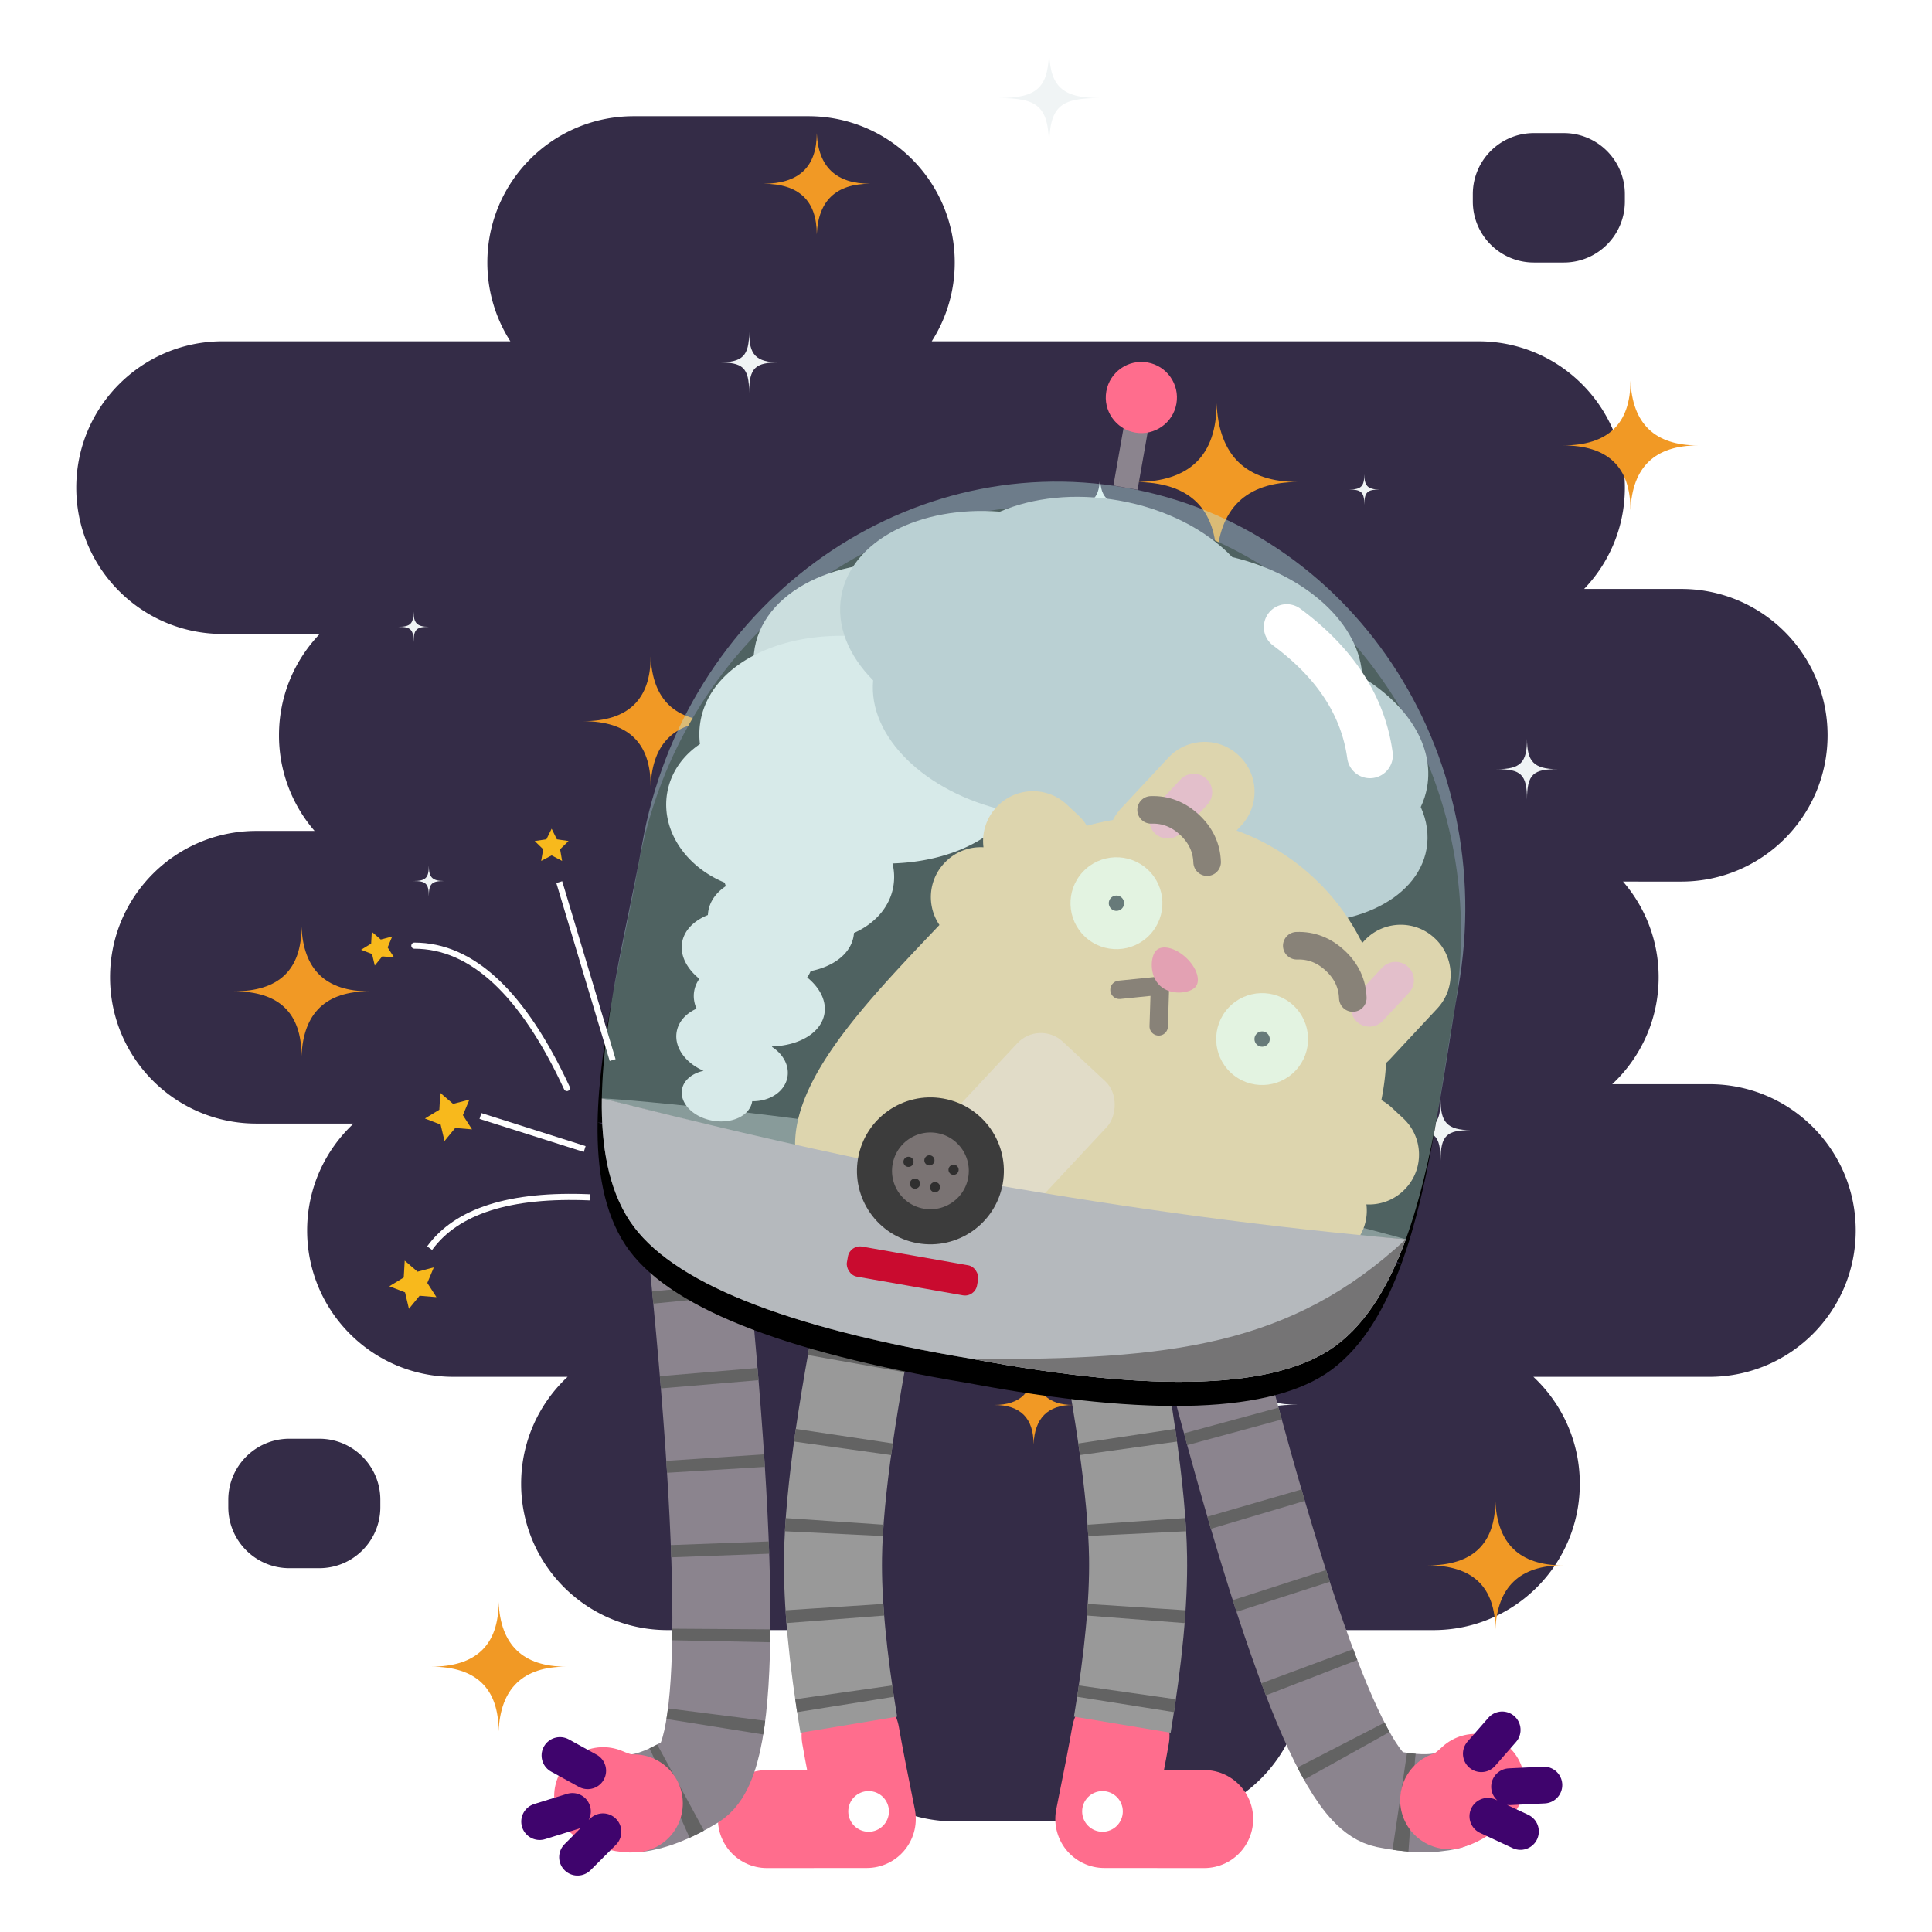 <svg xmlns="http://www.w3.org/2000/svg" xmlns:xlink="http://www.w3.org/1999/xlink" width="473" height="473" viewBox="0 0 473 473">
    <defs>
        <path id="b" d="M1.787 200.65c1.826 11.38 5.364 21.426 11.97 28.382 12.245 12.893 41.704 19.117 88.376 18.67 45.836.493 74.88-5.73 87.132-18.67 6.623-6.996 10.323-17.133 12.349-28.609.098-.02-43.468-4.377-99.48-4.377-56.014 0-100.202 4.357-100.347 4.604zm199.827-.227c3.545-20.081 1.965-44.26 1.965-62.88 0-58.776-45.419-106.425-101.446-106.425S.687 78.767.687 137.543c0 18.724-2.125 42.997 1.1 63.107 49.843 3.57 77.046 5.354 81.61 5.354 42.321 0 81.727-1.86 118.217-5.58z"/>
        <filter id="a" width="111.8%" height="111.1%" x="-5.9%" y="-2.8%" filterUnits="objectBoundingBox">
            <feOffset dy="6" in="SourceAlpha" result="shadowOffsetOuter1"/>
            <feGaussianBlur in="shadowOffsetOuter1" result="shadowBlurOuter1" stdDeviation="3"/>
            <feComposite in="shadowBlurOuter1" in2="SourceAlpha" operator="out" result="shadowBlurOuter1"/>
            <feColorMatrix in="shadowBlurOuter1" values="0 0 0 0 0 0 0 0 0 0 0 0 0 0 0 0 0 0 0.442 0"/>
        </filter>
    </defs>
    <g fill="none" fill-rule="evenodd">
        <path fill="#342C47" d="M197.92 28.449c19.784 0 35.823 16.039 35.823 35.823a35.656 35.656 0 0 1-5.632 19.29h133.87c19.784 0 35.823 16.038 35.823 35.823 0 9.626-3.797 18.365-9.974 24.802l23.782-.001c19.785 0 35.824 16.039 35.824 35.823 0 19.785-16.039 35.824-35.824 35.824l-14.255-.001a35.684 35.684 0 0 1 8.719 23.424c0 10.331-4.374 19.641-11.37 26.18l23.8-.002c19.784 0 35.823 16.039 35.823 35.824 0 19.784-16.039 35.823-35.823 35.823h-43.1c6.996 6.539 11.368 15.848 11.368 26.179 0 19.784-16.038 35.823-35.823 35.823h-33.459a35.798 35.798 0 0 1 1.728 11.023c0 19.784-16.039 35.823-35.824 35.823h-49.675c-19.785 0-35.824-16.039-35.824-35.823 0-3.846.606-7.55 1.728-11.023H163.41c-19.785 0-35.823-16.039-35.823-35.823 0-10.331 4.372-19.64 11.368-26.178l-27.934-.001c-19.785 0-35.824-16.039-35.824-35.823 0-10.331 4.373-19.64 11.369-26.179H62.766c-19.784 0-35.823-16.039-35.823-35.823 0-19.785 16.039-35.824 35.823-35.824l14.255.001a35.684 35.684 0 0 1-8.718-23.424c0-9.626 3.797-18.365 9.974-24.801H54.494c-19.784 0-35.823-16.038-35.823-35.823S34.71 83.562 54.494 83.562h70.451a35.656 35.656 0 0 1-5.631-19.29c0-19.784 16.038-35.823 35.823-35.823h42.782zM78.165 352.237c8.258 0 14.953 6.695 14.953 14.953v1.784c0 8.258-6.695 14.953-14.953 14.953h-7.318c-8.259 0-14.953-6.695-14.953-14.953v-1.784c0-8.258 6.694-14.953 14.953-14.953h7.318zM382.851 32.582c8.258 0 14.953 6.695 14.953 14.953v1.785c0 8.258-6.695 14.952-14.953 14.952h-7.319c-8.258 0-14.952-6.694-14.952-14.952v-1.785c0-8.258 6.694-14.953 14.952-14.953h7.32z"/>
        <path fill="#F19925" d="M366.094 367.393c.46 10.563 5.975 15.845 16.544 15.845-10.57 0-16.084 5.282-16.544 15.845 0-10.563-5.514-15.845-16.544-15.845 11.03 0 16.544-5.282 16.544-15.845zM122.07 392.194c.46 10.563 5.975 15.845 16.545 15.845-10.57 0-16.085 5.281-16.544 15.845 0-10.564-5.515-15.845-16.544-15.845 11.03 0 16.544-5.282 16.544-15.845zM73.818 226.855c.46 10.564 5.974 15.845 16.544 15.845-10.57 0-16.085 5.282-16.544 15.845 0-10.563-5.515-15.845-16.544-15.845 11.029 0 16.544-5.281 16.544-15.845zM399.182 93.207c.46 10.563 5.975 15.844 16.544 15.844-10.57 0-16.084 5.282-16.544 15.845 0-10.563-5.514-15.845-16.544-15.845 11.03 0 16.544-5.281 16.544-15.844zM199.965 32.582c.364 8.267 4.73 12.4 13.098 12.4-8.368 0-12.734 4.134-13.098 12.401 0-8.267-4.365-12.4-13.097-12.4 8.732 0 13.097-4.134 13.097-12.4zM159.295 160.72c.46 10.563 5.974 15.845 16.544 15.845-10.57 0-16.085 5.281-16.544 15.845 0-10.564-5.515-15.845-16.544-15.845 11.03 0 16.544-5.282 16.544-15.845zM253.044 334.325c.268 6.43 3.485 9.645 9.65 9.645-6.165 0-9.382 3.215-9.65 9.645 0-6.43-3.217-9.645-9.65-9.645 6.433 0 9.65-3.215 9.65-9.645zM297.85 98.718c.556 12.86 7.22 19.29 19.991 19.29-12.772 0-19.435 6.43-19.99 19.289 0-12.86-6.664-19.29-19.991-19.29 13.327 0 19.99-6.43 19.99-19.29z"/>
        <g>
            <g fill="#F0F4F5">
                <path d="M256.843 36.453c0-10.482 2.62-12.447 12.448-12.447-9.827 0-12.448-3.276-12.448-12.448 0 9.827-2.62 12.448-12.447 12.448 9.827 0 12.447 1.965 12.447 12.447zM305.388 356.35c0-10.482 2.62-12.447 12.447-12.447-9.827 0-12.447-3.276-12.447-12.447 0 9.827-2.62 12.447-12.447 12.447 9.826 0 12.447 1.965 12.447 12.447zM101.251 157.192c0-3.144.786-3.734 3.734-3.734-2.948 0-3.734-.982-3.734-3.734 0 2.948-.786 3.734-3.734 3.734 2.948 0 3.734.59 3.734 3.734zM183.404 96.2c0-6.289 1.572-7.468 7.468-7.468-5.896 0-7.468-1.965-7.468-7.468 0 5.896-1.573 7.468-7.469 7.468 5.896 0 7.469 1.18 7.469 7.468zM269.29 131.053c0-6.29 1.573-7.468 7.469-7.468-5.896 0-7.468-1.966-7.468-7.469 0 5.896-1.573 7.469-7.469 7.469 5.896 0 7.469 1.179 7.469 7.468zM373.848 195.78c0-6.29 1.573-7.47 7.469-7.47-5.896 0-7.469-1.964-7.469-7.468 0 5.897-1.572 7.469-7.468 7.469 5.896 0 7.468 1.18 7.468 7.468zM352.688 284.156c0-6.29 1.572-7.469 7.468-7.469-5.896 0-7.468-1.965-7.468-7.468 0 5.896-1.572 7.468-7.469 7.468 5.897 0 7.469 1.18 7.469 7.469zM334.017 123.585c0-3.145.786-3.735 3.734-3.735-2.948 0-3.734-.982-3.734-3.734 0 2.948-.786 3.734-3.734 3.734 2.948 0 3.734.59 3.734 3.735zM104.985 219.43c0-3.145.786-3.735 3.734-3.735-2.948 0-3.734-.983-3.734-3.734 0 2.948-.786 3.734-3.734 3.734 2.948 0 3.734.59 3.734 3.734z"/>
            </g>
            <g transform="translate(187.76 310.295)">
                <path stroke="#FF6D8D" stroke-linecap="round" stroke-linejoin="round" stroke-width="24" d="M20.487 114.59c.738 4.273 2.057 11.088 3.958 20.446L0 135.054"/>
                <circle cx="24.895" cy="133.187" r="4.979" fill="#FFF"/>
                <path stroke="#999" stroke-width="24" d="M26.45 0c-6.613 31.644-10.036 55.294-10.268 70.95-.162 10.902 1.124 24.57 3.858 41.004"/>
                <path stroke="#636363" stroke-dasharray="3,18" stroke-width="24" d="M26.45 0c-6.613 31.644-10.036 55.294-10.268 70.95-.162 10.902 1.124 24.57 3.858 41.004"/>
            </g>
            <g transform="matrix(-1 0 0 1 294.808 310.295)">
                <path stroke="#FF6D8D" stroke-linecap="round" stroke-linejoin="round" stroke-width="24" d="M20.487 114.59c.738 4.273 2.057 11.088 3.958 20.446L0 135.054"/>
                <circle cx="24.895" cy="133.187" r="4.979" fill="#FFF"/>
                <path stroke="#999" stroke-width="24" d="M26.45 0c-6.613 31.644-10.036 55.294-10.268 70.95-.162 10.902 1.124 24.57 3.858 41.004"/>
                <path stroke="#636363" stroke-dasharray="3,18" stroke-width="24" d="M26.45 0c-6.613 31.644-10.036 55.294-10.268 70.95-.162 10.902 1.124 24.57 3.858 41.004"/>
            </g>
            <path stroke="#8B848E" stroke-linecap="round" stroke-width="24" d="M169.456 294.114c9.543 88.79 9.543 136.09 0 141.9-5.266 3.205-9.838 5.021-13.715 5.447"/>
            <path stroke="#636363" stroke-dasharray="3,18" stroke-width="24" d="M169.456 294.114c9.543 88.79 9.543 136.09 0 141.9-9.543 5.808-16.804 7.053-21.783 3.734"/>
            <path stroke="#FF6D8D" stroke-linecap="round" stroke-width="24" d="M155.17 441.514c-1.936.146-4.434-.443-7.497-1.766"/>
            <path stroke="#3F046D" stroke-linecap="round" stroke-width="9" d="M137.093 429.79l6.79 3.735M132.114 445.972l8.035-2.49M141.394 454.685l6.224-6.224"/>
            <g>
                <path stroke="#8B848E" stroke-linecap="round" stroke-width="24" d="M290.953 307.098c21.4 86.7 37.578 131.148 48.532 133.343 6.046 1.21 10.963 1.353 14.751.427"/>
                <path stroke="#636363" stroke-dasharray="3,18" stroke-width="24" d="M290.953 307.098c21.4 86.7 37.578 131.148 48.532 133.343 10.954 2.194 18.203.88 21.747-3.942"/>
                <path stroke="#FF6D8D" stroke-linecap="round" stroke-width="24" d="M354.792 440.722c1.868-.524 4.015-1.932 6.44-4.223"/>
                <path stroke="#3F046D" stroke-linecap="round" stroke-width="9" d="M367.768 423.523l-5.103 5.832M377.982 437.026l-8.402.408M372.241 448.388l-7.977-3.72"/>
            </g>
            <g>
                <g transform="rotate(10 -315.659 1066.661)">
                    <use fill="#000" filter="url(#a)" xlink:href="#b"/>
                    <use fill="#D8D8D8" fill-opacity="0" xlink:href="#b"/>
                </g>
                <path fill="#636363" d="M147.346 268.93c-.179 11.524 1.561 22.033 6.86 30.03 9.82 14.824 37.75 26.068 83.79 33.733 45.055 8.445 74.738 7.359 89.05-3.257 7.739-5.74 13.142-15.08 17.13-26.03.1-.002-42.047-11.858-97.21-21.585-55.161-9.726-99.435-13.109-99.62-12.89z"/>
                <g transform="rotate(10 -515.086 1075.425)">
                    <ellipse cx="55.391" cy="51.034" fill="#D5D6D8" rx="40.454" ry="27.384"/>
                    <path fill="#EAEAEA" d="M45.433 43.566c22.342 0 40.454 12.26 40.454 27.384 0 12.324-12.027 22.747-28.569 26.183a13.705 13.705 0 0 1 1.185 5.558c0 5.151-2.92 9.76-7.515 12.843.03.28.046.564.046.849 0 4.335-3.56 8.125-8.869 10.183a7.513 7.513 0 0 1-.568 1.67c3.489 1.94 5.703 4.832 5.703 8.063 0 4.712-4.711 8.705-11.222 10.074l.008.118c2.967 1.25 4.99 3.742 4.99 6.612 0 3.614-3.209 6.628-7.471 7.32l.003.148c0 3.437-3.901 6.224-8.713 6.224-4.812 0-8.713-2.787-8.713-6.224 0-2.318 1.774-4.34 4.405-5.41-4.726-1.141-8.14-4.418-8.14-8.282 0-2.53 1.464-4.81 3.802-6.4-.845-1.283-1.312-2.696-1.312-4.18 0-1.094.253-2.148.724-3.14-3.489-1.94-5.703-4.833-5.703-8.063 0-3.023 1.939-5.75 5.047-7.677a7.825 7.825 0 0 1-.068-1.036c0-2.483 1.168-4.787 3.164-6.69a15.049 15.049 0 0 1-.43-.798C7.503 106.665 0 98.88 0 89.62c0-5.01 2.196-9.587 5.822-13.087a18.963 18.963 0 0 1-.843-5.584c0-15.124 18.112-27.384 40.454-27.384z"/>
                    <path fill="#B9BEC4" d="M96.467 0c11.76 0 22.349 3.397 29.74 8.82 18.774 1.12 33.866 10.923 36.46 23.44 12.136 4.726 20.31 13.593 20.31 23.753 0 1.727-.237 3.417-.689 5.056 2.04 3.007 3.178 6.354 3.178 9.881 0 13.062-15.604 23.65-34.853 23.65-8.99 0-17.185-2.31-23.367-6.103-4.598 1.518-9.762 2.369-15.22 2.369-12.562 0-23.573-4.51-29.706-11.275-20.22-.983-36.326-12.029-37.447-25.779-6.977-4.919-11.265-11.6-11.265-18.96 0-13.792 15.064-25.204 34.663-27.105C75.557 2.953 85.503 0 96.467 0z"/>
                </g>
                <g transform="rotate(43 -65.769 433.33)">
                    <path fill="#F5C685" d="M46.89 13.804a55.163 55.163 0 0 1 21.685-4.43 55.118 55.118 0 0 1 19.58 3.584v-.822C88.155 5.434 93.588 0 100.29 0h.11c6.703 0 12.137 5.434 12.137 12.136V29.11c0 .451-.025.897-.073 1.335a63.644 63.644 0 0 1 5.36 7.45c.99-.26 2.027-.398 3.098-.398h3.862c6.702 0 12.136 5.433 12.136 12.136v.1a12.11 12.11 0 0 1-4.367 9.324 12.11 12.11 0 0 1 4.367 9.324v.1c0 5.56-3.739 10.246-8.84 11.683 1.637 14.398 6.554 23.522-12.114 42.53-30.286 30.836-62.271 28.228-77.403 28.228-30.431 0-29.387-37.052-29.108-70.602C4.043 79.099 0 74.261 0 68.479v-.1a12.11 12.11 0 0 1 4.367-9.323A12.11 12.11 0 0 1 0 49.732v-.1c0-6.703 5.434-12.136 12.136-12.136h3.862c1.141 0 2.246.157 3.293.452a63.908 63.908 0 0 1 3.71-5.4 12.14 12.14 0 0 1-.493-3.439V12.136C22.508 5.434 27.94 0 34.644 0h.11c6.703 0 12.137 5.434 12.137 12.136v1.668z"/>
                    <g transform="translate(26.259 35.621)">
                        <ellipse cx="11.254" cy="11.249" fill="#FFF9DC" rx="11.254" ry="11.249"/>
                        <ellipse cx="11.254" cy="11.249" fill="#292929" rx="1.876" ry="1.875"/>
                    </g>
                    <g transform="translate(75.025 35.621)">
                        <ellipse cx="11.254" cy="11.249" fill="#FFF9DC" rx="11.254" ry="11.249"/>
                        <ellipse cx="11.254" cy="11.249" fill="#292929" rx="1.876" ry="1.875"/>
                    </g>
                    <path stroke="#623728" stroke-linecap="round" stroke-width="4.5" d="M52.518 61.868l6.564-7.5 6.565 7.5"/>
                    <path fill="#FF6D8D" d="M59.082 54.369c3.626 0 6.565-3.554 6.565-5.624 0-2.071-2.939-3.75-6.565-3.75-3.625 0-6.564 1.679-6.564 3.75 0 2.07 2.939 5.624 6.564 5.624z"/>
                    <path stroke="#FFA0B7" stroke-linecap="round" stroke-width="9" d="M100.346 14.061v9.374M32.824 14.061v9.374"/>
                    <rect width="30.01" height="44.995" x="43.14" y="80.616" fill="#FBD3B1" rx="7.875"/>
                    <path stroke="#623728" stroke-linecap="round" stroke-width="6.75" d="M76.9 24.372c2.502-2.5 5.628-3.75 9.379-3.75 3.751 0 6.877 1.25 9.378 3.75M28.134 24.372c2.501-2.5 5.627-3.75 9.379-3.75 3.75 0 6.877 1.25 9.378 3.75"/>
                </g>
                <g transform="rotate(10 -315.659 1066.661)">
                    <path fill="#BDE9E8" fill-opacity=".42" d="M201.614 200.423c3.545-20.081 1.965-44.26 1.965-62.88 0-58.776-45.419-106.425-101.446-106.425S.687 78.767.687 137.543c0 18.724-2.125 42.997 1.1 63.107 49.843 3.57 77.046 5.354 81.61 5.354 42.321 0 81.727-1.86 118.217-5.58z"/>
                    <path fill="#FFF" fill-rule="nonzero" d="M144.374 62.89c11.996 5.998 19.444 13.991 22.69 24.089a5.601 5.601 0 0 0 10.665-3.429c-4.223-13.137-13.787-23.4-28.345-30.68a5.601 5.601 0 1 0-5.01 10.02z"/>
                    <path stroke="#8B848E" stroke-width="6" d="M102.068 12.447v18.671"/>
                    <circle cx="102.068" cy="8.713" r="8.713" fill="#FF6D8D"/>
                </g>
                <g transform="rotate(10 -1461.977 976.664)">
                    <path fill="#B5B9BD" d="M0 .227c1.825 11.38 5.364 21.426 11.97 28.381 12.245 12.894 41.704 19.117 88.376 18.671 45.836.493 74.88-5.73 87.131-18.67C194.101 21.611 197.8 11.474 199.827 0c-32.713 2.89-67.118 4.336-103.215 4.336C48.262 4.336.144-.021 0 .227z"/>
                    <path fill="#757475" d="M100.346 47.28c45.836.492 74.88-5.732 87.131-18.672C194.101 21.612 197.8 11.475 199.827 0c-22.995 30.475-51.624 39.189-99.481 47.28z"/>
                    <rect width="32.363" height="7.468" x="66.051" y="24.874" fill="#C90B2F" rx="3"/>
                </g>
                <g transform="rotate(10 -1439.252 1373.733)">
                    <circle cx="13.692" cy="13.692" r="13.692" fill="#7A7373" stroke="#3C3C3C" stroke-width="8.585"/>
                    <circle cx="13.005" cy="11.203" r="1.245" fill="#302F2F"/>
                    <circle cx="15.495" cy="17.426" r="1.245" fill="#302F2F"/>
                    <circle cx="19.229" cy="12.447" r="1.245" fill="#302F2F"/>
                    <circle cx="10.516" cy="17.426" r="1.245" fill="#302F2F"/>
                    <circle cx="8.026" cy="12.447" r="1.245" fill="#302F2F"/>
                </g>
            </g>
            <g>
                <path stroke="#FFF" stroke-linecap="round" stroke-width="1.5" d="M138.788 266.374C128 243.139 115.553 231.52 101.446 231.52"/>
                <path stroke="#FFF" stroke-width="1.5" d="M144.39 293.136c-19.501-.83-32.571 3.319-39.21 12.447M149.99 259.528l-13.07-43.566"/>
                <path fill="#F8B91C" d="M135.054 209.427l-2.56 1.346.488-2.851-2.071-2.02 2.863-.416 1.28-2.594 1.28 2.594 2.863.416-2.071 2.02.489 2.851zM93.584 234.149l-1.831 2.24-.664-2.816-2.696-1.05 2.473-1.501.165-2.889 2.192 1.888 2.798-.736-1.118 2.669 1.564 2.433zM111.445 276.154l-2.616 3.2-.948-4.023-3.852-1.499 3.533-2.145.235-4.126 3.132 2.697 3.997-1.051-1.597 3.811 2.235 3.477zM102.732 317.23l-2.616 3.2-.949-4.022-3.851-1.5 3.533-2.145.235-4.126 3.132 2.697 3.997-1.051-1.597 3.812 2.235 3.476z"/>
                <path stroke="#FFF" stroke-width="1.5" d="M143.145 281.31l-25.517-8.09"/>
            </g>
        </g>
    </g>
</svg>

